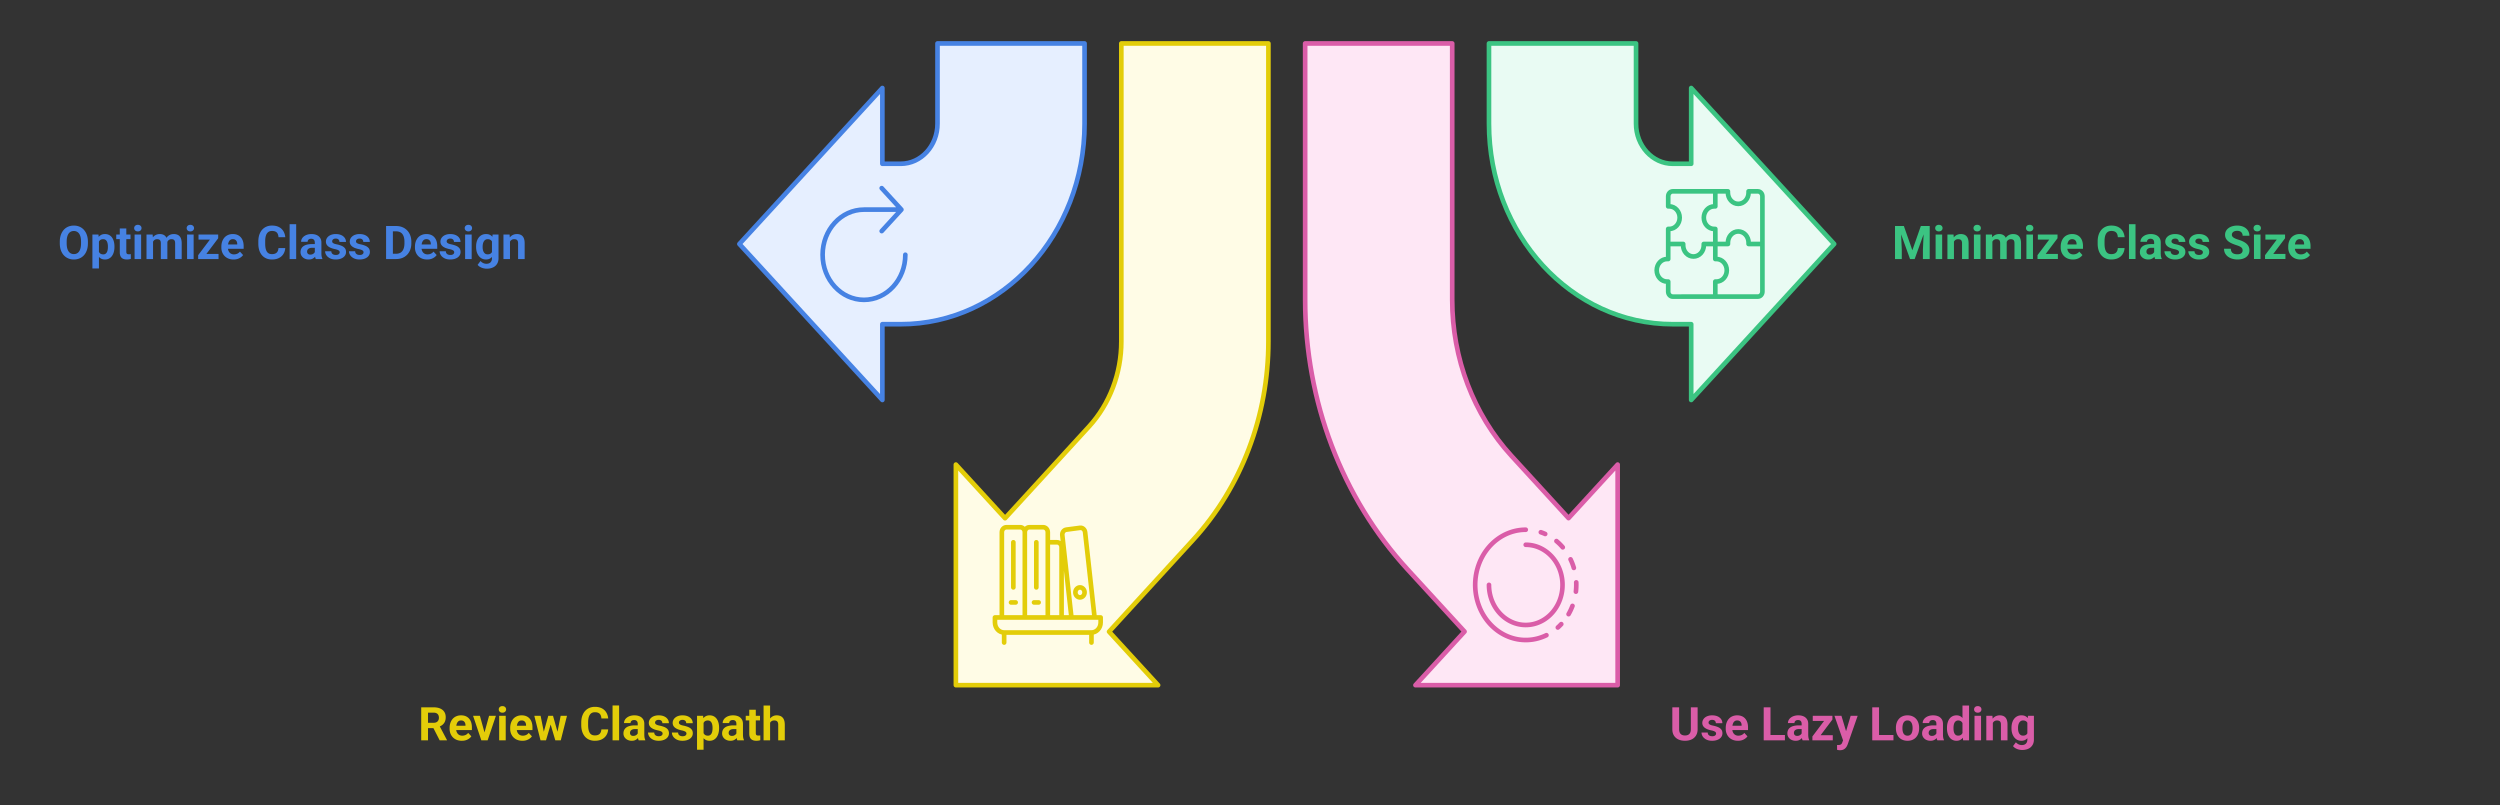 <svg width="1077" height="347" fill="none" xmlns="http://www.w3.org/2000/svg"><rect width="100%" height="100%" fill="#333333" stroke="none"/><path fill-rule="evenodd" clip-rule="evenodd" d="M562.258 18.719v110.465c0 43.532 15.852 85.283 44.069 116.065l24.602 26.839-21.156 23.079h87.11v-95.029l-21.157 23.079-24.601-26.837c-16.337-17.822-25.514-41.993-25.514-67.196V18.719h-63.353z" fill="#FEE7F5"/><path fill-rule="evenodd" clip-rule="evenodd" d="M546.422 18.719v128.384c0 32.055-11.664 62.798-32.43 85.476l-36.21 39.542 21.125 23.046h-87.11v-95.029l21.187 23.113 36.186-39.516c8.9-9.719 13.899-22.894 13.899-36.632V18.719h63.353z" fill="#FFFCE6"/><path fill-rule="evenodd" clip-rule="evenodd" d="M641.453 18.719v34.556c0 47.712 35.455 86.39 79.191 86.39h7.919v32.639l61.597-67.195-61.597-67.196v32.64h-7.919c-8.747 0-15.838-7.736-15.838-17.278V18.719h-63.353z" fill="#E9FBF3"/><path fill-rule="evenodd" clip-rule="evenodd" d="M403.876 18.719v34.556c0 9.542-7.091 17.278-15.839 17.278h-7.917v-32.64l-61.597 67.196 61.597 67.195v-32.639h7.917c43.736 0 79.192-38.678 79.192-86.39V18.719h-63.353z" fill="#E6EFFF"/><path d="M37.871 104.152v.674c0 1.081-.146 2.051-.44 2.91-.292.86-.706 1.592-1.24 2.198a5.376 5.376 0 01-1.914 1.377c-.735.319-1.552.478-2.45.478-.893 0-1.71-.159-2.452-.478a5.493 5.493 0 01-1.914-1.377c-.54-.606-.96-1.338-1.26-2.198-.293-.859-.44-1.829-.44-2.91v-.674c0-1.087.147-2.057.44-2.91.293-.859.707-1.592 1.24-2.197a5.44 5.44 0 011.915-1.387c.742-.319 1.559-.478 2.45-.478.9 0 1.716.16 2.452.478.742.32 1.38.781 1.914 1.387.54.605.957 1.338 1.25 2.197.3.853.45 1.823.45 2.91zm-2.959.674v-.693c0-.755-.068-1.419-.205-1.992-.137-.573-.339-1.055-.605-1.446a2.622 2.622 0 00-.977-.879 2.793 2.793 0 00-1.318-.302c-.495 0-.935.1-1.319.302-.377.196-.7.489-.966.879-.26.391-.46.873-.596 1.446-.137.573-.205 1.237-.205 1.992v.693c0 .749.068 1.413.205 1.992.137.573.338 1.058.605 1.455a2.7 2.7 0 00.977.889 2.79 2.79 0 001.318.303 2.79 2.79 0 001.319-.303 2.62 2.62 0 00.966-.889c.26-.397.46-.882.596-1.455.137-.579.205-1.243.205-1.992zm7.705-1.767v12.597h-2.812v-14.629h2.607l.205 2.032zm6.69 3.134v.205c0 .769-.092 1.482-.274 2.139a5.333 5.333 0 01-.781 1.719 3.715 3.715 0 01-1.29 1.133c-.507.267-1.093.4-1.757.4-.645 0-1.204-.13-1.68-.391a3.5 3.5 0 01-1.2-1.093 6.346 6.346 0 01-.772-1.651 13.027 13.027 0 01-.45-2.011v-.538c.105-.768.254-1.471.45-2.109a6.098 6.098 0 01.771-1.67 3.492 3.492 0 011.192-1.103c.475-.261 1.032-.391 1.67-.391.67 0 1.26.127 1.767.381a3.47 3.47 0 011.29 1.094c.35.475.614 1.041.79 1.699.182.657.274 1.387.274 2.187zm-2.823.205v-.205a6.14 6.14 0 00-.117-1.24 3.222 3.222 0 00-.351-1.006 1.71 1.71 0 00-.625-.664c-.254-.163-.563-.244-.928-.244-.384 0-.713.062-.986.186a1.635 1.635 0 00-.655.537 2.48 2.48 0 00-.38.84 5.417 5.417 0 00-.157 1.103v1.357c.033.482.124.915.274 1.299.15.378.38.677.693.899.313.221.723.332 1.23.332.371 0 .684-.082.938-.244.254-.17.459-.401.615-.694.163-.293.277-.631.342-1.015.072-.384.107-.798.107-1.241zm9.746-5.371v1.993h-6.152v-1.993h6.152zm-4.628-2.607h2.812v9.99c0 .306.04.541.117.703a.703.703 0 00.371.342c.163.059.368.088.616.088.175 0 .332-.007.468-.02a6.13 6.13 0 00.362-.058l.01 2.07a5.355 5.355 0 01-1.71.254c-.618 0-1.158-.101-1.62-.303a2.23 2.23 0 01-1.055-.996c-.248-.455-.371-1.054-.371-1.797V98.42zm9.199 2.607v10.567h-2.823v-10.567h2.823zm-2.998-2.754c0-.41.143-.748.43-1.015.286-.267.67-.4 1.152-.4.475 0 .856.133 1.142.4.293.267.44.605.44 1.015 0 .41-.147.75-.44 1.016-.286.267-.667.4-1.142.4-.482 0-.866-.133-1.153-.4a1.328 1.328 0 01-.43-1.016zm8.135 4.942v8.379h-2.823v-10.567h2.647l.175 2.188zm-.391 2.724h-.781c0-.735.087-1.412.263-2.031a4.958 4.958 0 01.791-1.621c.352-.462.785-.82 1.3-1.074.513-.254 1.11-.381 1.786-.381.469 0 .899.072 1.29.215.39.137.725.355 1.005.654.287.293.508.677.664 1.153.157.468.235 1.031.235 1.689v7.051h-2.813v-6.739c0-.481-.065-.852-.195-1.113a1.11 1.11 0 00-.557-.547 2.088 2.088 0 00-.85-.156c-.364 0-.683.075-.957.225a1.895 1.895 0 00-.663.625 2.79 2.79 0 00-.391.918 4.826 4.826 0 00-.127 1.132zm6.289-.322l-1.006.127c0-.69.085-1.331.254-1.924a4.87 4.87 0 01.772-1.562 3.555 3.555 0 011.279-1.045c.508-.254 1.093-.381 1.758-.381.507 0 .97.075 1.386.225.417.143.772.374 1.065.693.3.312.527.723.683 1.23.163.508.245 1.13.245 1.866v6.748h-2.823v-6.748c0-.489-.065-.86-.195-1.114a1.027 1.027 0 00-.547-.537 2.06 2.06 0 00-.84-.156c-.338 0-.635.068-.889.205a1.77 1.77 0 00-.634.547c-.17.234-.296.508-.381.82a3.77 3.77 0 00-.127 1.006zm11.582-4.59v10.567h-2.822v-10.567h2.822zm-2.998-2.754c0-.41.143-.748.43-1.015.286-.267.67-.4 1.152-.4.475 0 .856.133 1.142.4.293.267.44.605.44 1.015 0 .41-.147.75-.44 1.016-.286.267-.667.4-1.142.4-.482 0-.866-.133-1.152-.4a1.328 1.328 0 01-.43-1.016zm13.73 11.123v2.198h-8.027v-2.198h8.027zm-.156-6.748l-6.738 8.946H85.37v-1.67l6.71-8.897h1.913v1.621zm-.996-1.621v2.207h-7.47v-2.207h7.47zm7.627 10.762c-.82 0-1.556-.13-2.207-.391a4.827 4.827 0 01-1.66-1.103 4.9 4.9 0 01-1.035-1.631 5.49 5.49 0 01-.362-1.992v-.391c0-.801.114-1.533.342-2.197.228-.664.553-1.24.977-1.729a4.3 4.3 0 011.562-1.123c.612-.267 1.302-.4 2.07-.4.749 0 1.413.124 1.993.371a3.914 3.914 0 011.455 1.055c.397.456.696 1.002.898 1.64.202.632.303 1.335.303 2.11v1.172h-8.398v-1.875h5.634v-.215c0-.391-.071-.739-.215-1.045a1.65 1.65 0 00-.625-.742c-.28-.183-.638-.274-1.074-.274-.37 0-.69.082-.957.244a1.89 1.89 0 00-.654.684 3.719 3.719 0 00-.371 1.035c-.078.391-.117.82-.117 1.289v.391c0 .423.058.814.175 1.172.124.358.297.667.518.927.228.261.501.463.82.606a2.72 2.72 0 001.104.215c.508 0 .98-.098 1.416-.293a3.07 3.07 0 001.142-.908l1.368 1.484a4.183 4.183 0 01-.909.918 4.843 4.843 0 01-1.367.723c-.534.182-1.142.273-1.826.273zm19.336-4.912h2.92c-.059.957-.322 1.807-.791 2.549-.462.742-1.11 1.321-1.944 1.738-.826.417-1.822.625-2.988.625-.911 0-1.728-.156-2.451-.469a5.201 5.201 0 01-1.855-1.367c-.508-.592-.896-1.308-1.163-2.148-.266-.84-.4-1.781-.4-2.823v-.986c0-1.042.137-1.982.41-2.822.28-.847.677-1.566 1.192-2.158a5.298 5.298 0 011.865-1.368c.723-.319 1.53-.478 2.422-.478 1.185 0 2.184.215 2.998.644.82.43 1.455 1.023 1.904 1.778.456.755.729 1.614.82 2.578h-2.929c-.033-.573-.147-1.058-.342-1.455a1.936 1.936 0 00-.889-.908c-.39-.209-.911-.313-1.562-.313-.489 0-.915.091-1.28.274-.364.182-.67.459-.918.83-.247.371-.432.84-.556 1.406-.117.56-.176 1.217-.176 1.973v1.005c0 .736.055 1.384.166 1.944.111.553.28 1.022.508 1.406.234.378.534.664.898.859.371.189.817.284 1.338.284.612 0 1.117-.098 1.514-.293.397-.196.7-.485.908-.87.215-.384.342-.862.381-1.435zm7.637-10.283v15h-2.823v-15h2.823zm8.027 12.617v-4.707c0-.339-.055-.628-.166-.869a1.228 1.228 0 00-.518-.576c-.227-.137-.524-.205-.888-.205-.313 0-.583.055-.811.166a1.171 1.171 0 00-.527.459 1.264 1.264 0 00-.186.693h-2.812c0-.449.104-.876.312-1.279.209-.404.511-.759.909-1.065a4.475 4.475 0 011.416-.732 6.098 6.098 0 011.855-.264c.82 0 1.549.137 2.187.41.639.274 1.14.684 1.504 1.231.371.547.557 1.23.557 2.05v4.522c0 .579.036 1.055.107 1.426.072.364.176.683.313.957v.166h-2.842a4.042 4.042 0 01-.312-1.074 8.883 8.883 0 01-.098-1.309zm.371-4.053l.02 1.592h-1.573c-.371 0-.693.042-.966.127a1.806 1.806 0 00-.674.361c-.176.15-.306.326-.391.528a1.823 1.823 0 00-.117.664c0 .241.055.459.166.654.111.189.27.339.478.449.209.104.453.156.733.156.423 0 .791-.084 1.103-.253.313-.17.554-.378.723-.625.176-.248.267-.482.273-.704l.743 1.192a4.852 4.852 0 01-.43.83c-.176.286-.4.557-.674.81a3.463 3.463 0 01-.986.616c-.384.156-.84.234-1.367.234a4.11 4.11 0 01-1.827-.4 3.338 3.338 0 01-1.289-1.123 2.954 2.954 0 01-.468-1.641c0-.553.104-1.045.312-1.475.208-.429.514-.791.918-1.084.41-.299.921-.524 1.533-.673.612-.157 1.322-.235 2.129-.235h1.631zm10.342 3.516a.916.916 0 00-.176-.547c-.117-.163-.335-.313-.654-.449-.313-.143-.765-.274-1.358-.391a10.69 10.69 0 01-1.494-.439 5.208 5.208 0 01-1.191-.655 2.835 2.835 0 01-.781-.898 2.498 2.498 0 01-.284-1.201c0-.443.095-.86.284-1.25a3.21 3.21 0 01.83-1.035 3.916 3.916 0 011.328-.713 5.595 5.595 0 011.777-.264c.918 0 1.706.147 2.363.439.664.293 1.172.697 1.524 1.211.358.508.537 1.088.537 1.739h-2.813c0-.274-.058-.518-.175-.733a1.16 1.16 0 00-.528-.517c-.234-.131-.54-.196-.918-.196-.312 0-.582.056-.81.166a1.255 1.255 0 00-.528.43 1.034 1.034 0 00-.175.586c0 .163.032.309.097.439.072.124.186.238.342.342.156.104.358.202.606.293.254.085.566.163.937.235.762.156 1.442.361 2.041.615.599.247 1.074.586 1.426 1.015.351.424.527.98.527 1.67 0 .469-.104.899-.312 1.289a3.115 3.115 0 01-.899 1.026c-.39.286-.859.511-1.406.674a6.58 6.58 0 01-1.826.234c-.983 0-1.817-.176-2.5-.527-.677-.352-1.191-.798-1.543-1.338-.345-.547-.518-1.107-.518-1.68h2.666c.013.384.111.694.293.928.189.234.427.404.713.508.293.104.609.156.948.156.364 0 .667-.049.908-.147.241-.104.423-.24.547-.41a.988.988 0 00.195-.605zm10.273 0a.915.915 0 00-.175-.547c-.118-.163-.336-.313-.655-.449-.312-.143-.765-.274-1.357-.391a10.65 10.65 0 01-1.494-.439 5.215 5.215 0 01-1.192-.655 2.847 2.847 0 01-.781-.898 2.497 2.497 0 01-.283-1.201c0-.443.094-.86.283-1.25a3.21 3.21 0 01.83-1.035 3.925 3.925 0 011.328-.713 5.601 5.601 0 011.778-.264c.918 0 1.705.147 2.363.439.664.293 1.172.697 1.523 1.211.358.508.537 1.088.537 1.739h-2.812c0-.274-.059-.518-.176-.733a1.158 1.158 0 00-.527-.517c-.235-.131-.541-.196-.918-.196-.313 0-.583.056-.811.166a1.252 1.252 0 00-.527.43 1.035 1.035 0 00-.176.586c0 .163.033.309.098.439.071.124.185.238.342.342.156.104.358.202.605.293.254.085.566.163.938.235a10.78 10.78 0 012.041.615c.599.247 1.074.586 1.425 1.015.352.424.528.98.528 1.67 0 .469-.104.899-.313 1.289a3.111 3.111 0 01-.898 1.026 4.58 4.58 0 01-1.406.674 6.592 6.592 0 01-1.827.234c-.983 0-1.816-.176-2.5-.527-.677-.352-1.191-.798-1.543-1.338-.345-.547-.517-1.107-.517-1.68h2.666c.013.384.11.694.293.928a1.6 1.6 0 00.713.508c.293.104.608.156.947.156.365 0 .667-.049.908-.147.241-.104.423-.24.547-.41a.988.988 0 00.195-.605zm14.082 2.92h-3.095l.019-2.285h3.076c.769 0 1.416-.173 1.944-.518.527-.352.924-.863 1.191-1.533.274-.671.41-1.481.41-2.432v-.693c0-.729-.078-1.371-.234-1.924-.15-.553-.374-1.019-.674-1.397a2.822 2.822 0 00-1.103-.85c-.437-.194-.938-.292-1.504-.292h-3.184v-2.295h3.184c.95 0 1.819.163 2.607.488a5.89 5.89 0 012.061 1.377 6.166 6.166 0 011.338 2.149c.319.826.478 1.748.478 2.763v.674c0 1.009-.159 1.931-.478 2.764a6.172 6.172 0 01-1.338 2.148 5.924 5.924 0 01-2.061 1.377c-.794.319-1.673.479-2.637.479zm-1.435-14.219v14.219h-2.93V97.375h2.93zm14.765 14.414c-.82 0-1.556-.13-2.207-.391a4.83 4.83 0 01-1.66-1.103 4.907 4.907 0 01-1.035-1.631 5.488 5.488 0 01-.361-1.992v-.391c0-.801.114-1.533.342-2.197.227-.664.553-1.24.976-1.729.43-.488.951-.862 1.563-1.123.612-.267 1.302-.4 2.07-.4.749 0 1.413.124 1.992.371.58.248 1.065.599 1.455 1.055.397.456.697 1.002.899 1.64.201.632.302 1.335.302 2.11v1.172h-8.398v-1.875h5.635v-.215a2.44 2.44 0 00-.215-1.045 1.655 1.655 0 00-.625-.742c-.28-.183-.638-.274-1.074-.274-.371 0-.69.082-.957.244a1.898 1.898 0 00-.655.684 3.757 3.757 0 00-.371 1.035c-.078.391-.117.82-.117 1.289v.391c0 .423.059.814.176 1.172.124.358.296.667.517.927.228.261.502.463.821.606.325.143.693.215 1.103.215.508 0 .98-.098 1.416-.293a3.072 3.072 0 001.143-.908l1.367 1.484a4.154 4.154 0 01-.908.918 4.87 4.87 0 01-1.367.723c-.534.182-1.143.273-1.827.273zm11.651-3.115a.916.916 0 00-.176-.547c-.117-.163-.335-.313-.654-.449-.313-.143-.765-.274-1.358-.391a10.65 10.65 0 01-1.494-.439 5.187 5.187 0 01-1.191-.655 2.835 2.835 0 01-.781-.898 2.498 2.498 0 01-.284-1.201c0-.443.095-.86.284-1.25a3.21 3.21 0 01.83-1.035 3.916 3.916 0 011.328-.713 5.595 5.595 0 011.777-.264c.918 0 1.706.147 2.363.439.664.293 1.172.697 1.524 1.211.358.508.537 1.088.537 1.739h-2.813c0-.274-.058-.518-.175-.733a1.16 1.16 0 00-.528-.517c-.234-.131-.54-.196-.918-.196-.312 0-.582.056-.81.166a1.255 1.255 0 00-.528.43 1.034 1.034 0 00-.175.586c0 .163.032.309.097.439.072.124.186.238.342.342.156.104.358.202.606.293.253.085.566.163.937.235.762.156 1.442.361 2.041.615.599.247 1.074.586 1.426 1.015.351.424.527.98.527 1.67 0 .469-.104.899-.312 1.289a3.115 3.115 0 01-.899 1.026c-.39.286-.859.511-1.406.674a6.58 6.58 0 01-1.826.234c-.983 0-1.817-.176-2.5-.527-.677-.352-1.192-.798-1.543-1.338-.345-.547-.518-1.107-.518-1.68h2.666c.013.384.111.694.293.928.189.234.427.404.713.508.293.104.609.156.947.156.365 0 .668-.049.909-.147.241-.104.423-.24.547-.41a.988.988 0 00.195-.605zm7.529-7.647v10.567h-2.822v-10.567h2.822zm-2.998-2.754c0-.41.143-.748.43-1.015.286-.267.67-.4 1.152-.4.475 0 .856.133 1.143.4.293.267.439.605.439 1.015 0 .41-.146.75-.439 1.016-.287.267-.668.4-1.143.4-.482 0-.866-.133-1.152-.4a1.327 1.327 0 01-.43-1.016zm12.012 2.754h2.549v10.215c0 .964-.215 1.781-.645 2.451a3.978 3.978 0 01-1.777 1.534c-.762.351-1.647.527-2.656.527-.443 0-.912-.059-1.407-.176a5.595 5.595 0 01-1.406-.547 3.707 3.707 0 01-1.113-.937l1.24-1.66c.325.377.703.67 1.133.878a3.14 3.14 0 001.426.323c.507 0 .937-.095 1.289-.283.351-.183.621-.453.81-.811.189-.352.283-.778.283-1.279v-7.793l.274-2.442zm-7.11 5.411v-.206c0-.807.098-1.539.293-2.197.202-.664.485-1.234.85-1.709.371-.475.82-.843 1.348-1.103.527-.261 1.123-.391 1.787-.391.703 0 1.292.13 1.767.391.476.26.866.631 1.172 1.113a5.78 5.78 0 01.713 1.689c.176.645.313 1.351.41 2.12v.449a12.504 12.504 0 01-.439 2.051 6.34 6.34 0 01-.772 1.66 3.415 3.415 0 01-1.191 1.093c-.469.261-1.029.391-1.68.391s-1.24-.133-1.767-.4a3.955 3.955 0 01-1.338-1.123 5.366 5.366 0 01-.86-1.7 7.387 7.387 0 01-.293-2.128zm2.813-.206v.206c0 .436.042.843.127 1.22.085.378.215.713.391 1.006.182.287.406.511.673.674.274.156.596.234.967.234.514 0 .934-.107 1.26-.322a2.02 2.02 0 00.732-.908c.163-.384.257-.827.284-1.328v-1.28a4.386 4.386 0 00-.166-1.103 2.659 2.659 0 00-.411-.85 1.775 1.775 0 00-.683-.547c-.28-.13-.612-.195-.996-.195-.371 0-.694.085-.967.254a2.076 2.076 0 00-.674.674 3.4 3.4 0 00-.4 1.015 5.368 5.368 0 00-.137 1.25zm11.787-2.949v8.311h-2.812v-10.567h2.636l.176 2.256zm-.41 2.656h-.762c0-.781.101-1.484.303-2.109.202-.631.485-1.169.85-1.611a3.656 3.656 0 011.298-1.026 3.917 3.917 0 011.7-.361 4.1 4.1 0 011.357.215c.41.143.762.371 1.055.683.299.313.527.726.683 1.241.163.514.244 1.142.244 1.884v6.739h-2.832v-6.748c0-.469-.065-.834-.195-1.094a1.096 1.096 0 00-.576-.547c-.248-.111-.554-.166-.918-.166-.378 0-.706.075-.986.225a1.946 1.946 0 00-.684.625c-.176.26-.309.566-.4.918a4.457 4.457 0 00-.137 1.132z" fill="#4682E3"/><path d="M817.709 97.375h2.48l3.653 10.439 3.652-10.439h2.481l-5.137 14.219h-1.992l-5.137-14.219zm-1.338 0h2.471l.449 10.176v4.043h-2.92V97.375zm12.471 0h2.48v14.219h-2.929v-4.043l.449-10.176zm7.842 3.652v10.567h-2.823v-10.567h2.823zm-2.998-2.754c0-.41.143-.748.429-1.015.287-.267.671-.4 1.153-.4.475 0 .856.133 1.142.4.293.267.44.605.44 1.015 0 .41-.147.75-.44 1.016-.286.267-.667.4-1.142.4-.482 0-.866-.133-1.153-.4a1.33 1.33 0 01-.429-1.016zm8.076 5.01v8.311h-2.813v-10.567h2.637l.176 2.256zm-.41 2.656h-.762c0-.781.101-1.484.303-2.109.201-.631.485-1.169.849-1.611a3.668 3.668 0 011.299-1.026 3.913 3.913 0 011.699-.361c.495 0 .948.072 1.358.215.41.143.761.371 1.054.683.3.313.528.726.684 1.241.163.514.244 1.142.244 1.884v6.739h-2.832v-6.748c0-.469-.065-.834-.195-1.094a1.1 1.1 0 00-.576-.547c-.248-.111-.554-.166-.918-.166a2.06 2.06 0 00-.987.225 1.952 1.952 0 00-.683.625c-.176.26-.31.566-.401.918a4.503 4.503 0 00-.136 1.132zm11.836-4.912v10.567h-2.823v-10.567h2.823zm-2.999-2.754c0-.41.144-.748.43-1.015.287-.267.671-.4 1.152-.4.476 0 .857.133 1.143.4.293.267.44.605.44 1.015 0 .41-.147.75-.44 1.016-.286.267-.667.4-1.143.4-.481 0-.865-.133-1.152-.4a1.33 1.33 0 01-.43-1.016zm8.135 4.942v8.379h-2.822v-10.567h2.646l.176 2.188zm-.39 2.724h-.782c0-.735.088-1.412.264-2.031a4.952 4.952 0 01.791-1.621c.352-.462.785-.82 1.299-1.074.514-.254 1.11-.381 1.787-.381.469 0 .898.072 1.289.215.391.137.726.355 1.006.654.286.293.508.677.664 1.153.156.468.234 1.031.234 1.689v7.051h-2.812v-6.739c0-.481-.065-.852-.195-1.113a1.113 1.113 0 00-.557-.547 2.088 2.088 0 00-.85-.156c-.364 0-.683.075-.957.225a1.897 1.897 0 00-.664.625c-.176.26-.306.566-.39.918a4.805 4.805 0 00-.127 1.132zm6.289-.322l-1.006.127c0-.69.084-1.331.254-1.924a4.865 4.865 0 01.771-1.562 3.56 3.56 0 011.279-1.045c.508-.254 1.094-.381 1.758-.381.508 0 .97.075 1.387.225.417.143.772.374 1.064.693.3.312.528.723.684 1.23.163.508.244 1.13.244 1.866v6.748h-2.822v-6.748c0-.489-.065-.86-.195-1.114a1.028 1.028 0 00-.547-.537 2.065 2.065 0 00-.84-.156c-.339 0-.635.068-.889.205-.254.13-.465.313-.635.547a2.496 2.496 0 00-.38.82 3.754 3.754 0 00-.127 1.006zm11.582-4.59v10.567h-2.823v-10.567h2.823zm-2.998-2.754c0-.41.143-.748.429-1.015.287-.267.671-.4 1.153-.4.475 0 .856.133 1.142.4.293.267.44.605.44 1.015 0 .41-.147.75-.44 1.016-.286.267-.667.4-1.142.4-.482 0-.866-.133-1.153-.4a1.33 1.33 0 01-.429-1.016zm13.73 11.123v2.198h-8.027v-2.198h8.027zm-.156-6.748l-6.738 8.946h-1.885v-1.67l6.709-8.897h1.914v1.621zm-.996-1.621v2.207h-7.471v-2.207h7.471zm7.627 10.762c-.821 0-1.556-.13-2.207-.391a4.82 4.82 0 01-1.66-1.103 4.893 4.893 0 01-1.036-1.631 5.488 5.488 0 01-.361-1.992v-.391c0-.801.114-1.533.342-2.197.228-.664.553-1.24.976-1.729.43-.488.951-.862 1.563-1.123.612-.267 1.302-.4 2.07-.4.749 0 1.413.124 1.992.371.58.248 1.065.599 1.455 1.055.398.456.697 1.002.899 1.64.202.632.303 1.335.303 2.11v1.172h-8.399v-1.875h5.635v-.215a2.44 2.44 0 00-.215-1.045 1.655 1.655 0 00-.625-.742c-.28-.183-.638-.274-1.074-.274-.371 0-.69.082-.957.244a1.887 1.887 0 00-.654.684 3.693 3.693 0 00-.371 1.035c-.079.391-.118.82-.118 1.289v.391c0 .423.059.814.176 1.172.124.358.296.667.518.927.228.261.501.463.82.606.326.143.693.215 1.104.215.507 0 .979-.098 1.416-.293a3.077 3.077 0 001.142-.908l1.367 1.484a4.154 4.154 0 01-.908.918 4.857 4.857 0 01-1.367.723c-.534.182-1.143.273-1.826.273zm19.336-4.912h2.92c-.059.957-.323 1.807-.791 2.549-.463.742-1.11 1.321-1.944 1.738-.827.417-1.823.625-2.988.625-.912 0-1.729-.156-2.451-.469a5.214 5.214 0 01-1.856-1.367c-.508-.592-.895-1.308-1.162-2.148-.267-.84-.4-1.781-.4-2.823v-.986c0-1.042.136-1.982.41-2.822.28-.847.677-1.566 1.191-2.158a5.311 5.311 0 011.866-1.368c.722-.319 1.53-.478 2.421-.478 1.185 0 2.185.215 2.998.644.821.43 1.456 1.023 1.905 1.778.456.755.729 1.614.82 2.578h-2.93c-.032-.573-.146-1.058-.341-1.455a1.94 1.94 0 00-.889-.908c-.391-.209-.912-.313-1.563-.313-.488 0-.914.091-1.279.274-.364.182-.67.459-.918.83-.247.371-.433.84-.556 1.406-.118.56-.176 1.217-.176 1.973v1.005c0 .736.055 1.384.166 1.944.11.553.28 1.022.508 1.406.234.378.533.664.898.859.371.189.817.284 1.338.284.612 0 1.116-.098 1.514-.293.397-.196.699-.485.908-.87.215-.384.342-.862.381-1.435zm7.636-10.283v15h-2.822v-15h2.822zm8.028 12.617v-4.707c0-.339-.056-.628-.166-.869a1.234 1.234 0 00-.518-.576c-.228-.137-.524-.205-.889-.205-.312 0-.582.055-.81.166a1.166 1.166 0 00-.527.459 1.264 1.264 0 00-.186.693h-2.812c0-.449.104-.876.312-1.279.208-.404.511-.759.908-1.065a4.475 4.475 0 011.416-.732 6.11 6.11 0 011.856-.264c.82 0 1.549.137 2.187.41.638.274 1.14.684 1.504 1.231.371.547.557 1.23.557 2.05v4.522c0 .579.036 1.055.107 1.426.072.364.176.683.313.957v.166h-2.842a4.078 4.078 0 01-.313-1.074 8.882 8.882 0 01-.097-1.309zm.371-4.053l.019 1.592h-1.572c-.371 0-.693.042-.967.127a1.814 1.814 0 00-.674.361 1.4 1.4 0 00-.39.528 1.823 1.823 0 00-.117.664c0 .241.055.459.166.654.11.189.27.339.478.449.209.104.453.156.733.156.423 0 .791-.084 1.103-.253a2.03 2.03 0 00.723-.625c.176-.248.267-.482.273-.704l.742 1.192a4.843 4.843 0 01-.429.83 3.884 3.884 0 01-.674.81 3.477 3.477 0 01-.986.616c-.385.156-.84.234-1.368.234-.67 0-1.279-.133-1.826-.4a3.338 3.338 0 01-1.289-1.123 2.954 2.954 0 01-.469-1.641c0-.553.105-1.045.313-1.475.208-.429.514-.791.918-1.084.41-.299.921-.524 1.533-.673.612-.157 1.322-.235 2.129-.235h1.631zm10.342 3.516a.916.916 0 00-.176-.547c-.117-.163-.335-.313-.654-.449-.313-.143-.765-.274-1.358-.391a10.65 10.65 0 01-1.494-.439 5.187 5.187 0 01-1.191-.655 2.85 2.85 0 01-.782-.898 2.509 2.509 0 01-.283-1.201c0-.443.095-.86.283-1.25.196-.391.472-.736.83-1.035a3.93 3.93 0 011.329-.713 5.59 5.59 0 011.777-.264c.918 0 1.706.147 2.363.439.664.293 1.172.697 1.524 1.211.358.508.537 1.088.537 1.739h-2.813c0-.274-.058-.518-.176-.733a1.153 1.153 0 00-.527-.517c-.234-.131-.54-.196-.918-.196-.312 0-.583.056-.81.166a1.255 1.255 0 00-.528.43 1.035 1.035 0 00-.176.586c0 .163.033.309.098.439.072.124.186.238.342.342.156.104.358.202.605.293.254.085.567.163.938.235.762.156 1.442.361 2.041.615.599.247 1.074.586 1.426 1.015.351.424.527.98.527 1.67 0 .469-.104.899-.313 1.289a3.1 3.1 0 01-.898 1.026 4.57 4.57 0 01-1.406.674 6.585 6.585 0 01-1.826.234c-.983 0-1.817-.176-2.5-.527-.677-.352-1.192-.798-1.543-1.338-.345-.547-.518-1.107-.518-1.68h2.666c.013.384.111.694.293.928a1.6 1.6 0 00.713.508c.293.104.609.156.947.156.365 0 .668-.049.908-.147a1.28 1.28 0 00.547-.41.983.983 0 00.196-.605zm10.273 0a.916.916 0 00-.176-.547c-.117-.163-.335-.313-.654-.449-.313-.143-.765-.274-1.357-.391a10.704 10.704 0 01-1.495-.439 5.229 5.229 0 01-1.191-.655 2.847 2.847 0 01-.781-.898 2.497 2.497 0 01-.283-1.201c0-.443.094-.86.283-1.25a3.21 3.21 0 01.83-1.035 3.916 3.916 0 011.328-.713 5.595 5.595 0 011.777-.264c.918 0 1.706.147 2.364.439.664.293 1.171.697 1.523 1.211.358.508.537 1.088.537 1.739h-2.812c0-.274-.059-.518-.176-.733a1.163 1.163 0 00-.527-.517c-.235-.131-.541-.196-.918-.196-.313 0-.583.056-.811.166a1.246 1.246 0 00-.527.43 1.028 1.028 0 00-.176.586c0 .163.032.309.098.439.071.124.185.238.341.342.157.104.358.202.606.293.254.085.566.163.937.235.762.156 1.442.361 2.041.615.599.247 1.075.586 1.426 1.015.352.424.527.98.527 1.67 0 .469-.104.899-.312 1.289a3.103 3.103 0 01-.899 1.026c-.39.286-.859.511-1.406.674a6.58 6.58 0 01-1.826.234c-.983 0-1.816-.176-2.5-.527-.677-.352-1.191-.798-1.543-1.338-.345-.547-.517-1.107-.517-1.68h2.666c.013.384.11.694.293.928.188.234.426.404.712.508.293.104.609.156.948.156.364 0 .667-.049.908-.147.241-.104.423-.24.547-.41a.988.988 0 00.195-.605zm17.119-.801c0-.254-.039-.482-.117-.684a1.292 1.292 0 00-.41-.566c-.202-.176-.485-.348-.85-.518a11.933 11.933 0 00-1.416-.527 18.041 18.041 0 01-1.836-.703 7.528 7.528 0 01-1.523-.908 4.106 4.106 0 01-1.035-1.221c-.248-.462-.371-.999-.371-1.611 0-.593.13-1.13.39-1.612a3.714 3.714 0 011.094-1.25 5.198 5.198 0 011.66-.81 7.518 7.518 0 012.119-.283c1.048 0 1.963.188 2.744.566.782.378 1.387.895 1.817 1.553.436.657.654 1.409.654 2.256h-2.91a2.19 2.19 0 00-.264-1.094 1.78 1.78 0 00-.781-.752c-.345-.182-.781-.273-1.309-.273-.507 0-.931.078-1.269.234-.339.15-.593.355-.762.615a1.519 1.519 0 00-.254.86c0 .24.059.459.176.654.124.195.306.377.547.547.241.169.537.328.889.478.351.15.758.296 1.22.44.775.234 1.455.498 2.041.791.593.293 1.088.621 1.485.986s.696.778.898 1.24c.202.462.303.987.303 1.573 0 .618-.121 1.171-.361 1.66-.241.488-.59.901-1.045 1.24-.456.338-1 .596-1.631.771a7.893 7.893 0 01-2.119.264 8.048 8.048 0 01-2.08-.273 6.314 6.314 0 01-1.866-.85 4.288 4.288 0 01-1.328-1.445c-.332-.586-.498-1.28-.498-2.08h2.94c0 .442.068.817.205 1.123.136.306.328.553.576.742.254.189.553.325.898.41.352.085.736.127 1.153.127.507 0 .924-.072 1.25-.215.332-.143.576-.342.732-.596.163-.253.244-.54.244-.859zm7.715-6.846v10.567h-2.822v-10.567h2.822zm-2.998-2.754c0-.41.143-.748.43-1.015.286-.267.67-.4 1.152-.4.475 0 .856.133 1.143.4.293.267.439.605.439 1.015 0 .41-.146.75-.439 1.016-.287.267-.668.4-1.143.4-.482 0-.866-.133-1.152-.4a1.327 1.327 0 01-.43-1.016zm13.73 11.123v2.198h-8.027v-2.198h8.027zm-.156-6.748l-6.738 8.946h-1.885v-1.67l6.709-8.897h1.914v1.621zm-.996-1.621v2.207h-7.471v-2.207h7.471zm7.627 10.762c-.82 0-1.556-.13-2.207-.391a4.83 4.83 0 01-1.66-1.103 4.907 4.907 0 01-1.035-1.631 5.489 5.489 0 01-.362-1.992v-.391c0-.801.114-1.533.342-2.197.228-.664.554-1.24.977-1.729.429-.488.95-.862 1.562-1.123.612-.267 1.302-.4 2.071-.4.748 0 1.412.124 1.992.371a3.914 3.914 0 011.455 1.055c.397.456.696 1.002.898 1.64.202.632.303 1.335.303 2.11v1.172h-8.398v-1.875h5.634v-.215c0-.391-.071-.739-.215-1.045a1.65 1.65 0 00-.625-.742c-.279-.183-.638-.274-1.074-.274-.371 0-.69.082-.957.244a1.887 1.887 0 00-.654.684 3.693 3.693 0 00-.371 1.035c-.078.391-.117.82-.117 1.289v.391c0 .423.058.814.175 1.172.124.358.297.667.518.927.228.261.501.463.82.606.326.143.694.215 1.104.215.508 0 .98-.098 1.416-.293a3.07 3.07 0 001.142-.908l1.368 1.484a4.16 4.16 0 01-.909.918 4.843 4.843 0 01-1.367.723c-.534.182-1.142.273-1.826.273z" fill="#3BC482"/><path d="M181.457 304.711h5.303c1.087 0 2.021.163 2.802.488.788.326 1.394.808 1.817 1.446.423.638.635 1.422.635 2.353 0 .762-.131 1.416-.391 1.963-.254.54-.615.993-1.084 1.357a5.628 5.628 0 01-1.631.86l-.928.488h-4.609l-.019-2.285h3.427c.515 0 .941-.091 1.28-.274.338-.182.592-.436.761-.761.176-.326.264-.703.264-1.133 0-.456-.085-.85-.254-1.182a1.706 1.706 0 00-.771-.761c-.345-.176-.778-.264-1.299-.264h-2.373v11.924h-2.93v-14.219zm7.949 14.219l-3.242-6.338 3.096-.02 3.281 6.221v.137h-3.135zm9.551.195c-.82 0-1.556-.13-2.207-.391a4.845 4.845 0 01-1.66-1.103 4.917 4.917 0 01-1.035-1.631 5.489 5.489 0 01-.362-1.992v-.391c0-.801.114-1.533.342-2.197.228-.664.554-1.24.977-1.729.429-.488.95-.862 1.562-1.123.612-.267 1.302-.4 2.071-.4.748 0 1.412.124 1.992.371a3.903 3.903 0 011.455 1.055c.397.455.696 1.002.898 1.64.202.632.303 1.335.303 2.11v1.172h-8.398v-1.875h5.634v-.215c0-.391-.071-.739-.215-1.045a1.65 1.65 0 00-.625-.742c-.279-.183-.638-.274-1.074-.274-.371 0-.69.082-.957.244a1.887 1.887 0 00-.654.684 3.693 3.693 0 00-.371 1.035c-.078.391-.117.82-.117 1.289v.391c0 .423.058.814.175 1.172.124.358.297.667.518.927.228.261.501.463.82.606.326.143.694.215 1.104.215.508 0 .98-.098 1.416-.293a3.07 3.07 0 001.142-.908l1.368 1.484a4.16 4.16 0 01-.909.918 4.843 4.843 0 01-1.367.723c-.534.182-1.142.273-1.826.273zm9.395-2.246l2.343-8.516h2.94l-3.565 10.567h-1.777l.059-2.051zm-1.612-8.516l2.354 8.526.049 2.041h-1.788l-3.564-10.567h2.949zm11.123 0v10.567h-2.822v-10.567h2.822zm-2.998-2.754c0-.41.143-.748.43-1.015.286-.267.67-.401 1.152-.401.476 0 .856.134 1.143.401.293.267.439.605.439 1.015 0 .411-.146.749-.439 1.016-.287.267-.667.4-1.143.4-.482 0-.866-.133-1.152-.4a1.326 1.326 0 01-.43-1.016zm10.186 13.516c-.821 0-1.556-.13-2.207-.391a4.835 4.835 0 01-1.66-1.103 4.903 4.903 0 01-1.036-1.631 5.51 5.51 0 01-.361-1.992v-.391c0-.801.114-1.533.342-2.197.228-.664.553-1.24.976-1.729.43-.488.951-.862 1.563-1.123.612-.267 1.302-.4 2.07-.4.749 0 1.413.124 1.992.371.58.247 1.065.599 1.456 1.055.397.455.696 1.002.898 1.64.202.632.303 1.335.303 2.11v1.172h-8.399v-1.875h5.635v-.215a2.44 2.44 0 00-.215-1.045 1.655 1.655 0 00-.625-.742c-.28-.183-.638-.274-1.074-.274-.371 0-.69.082-.957.244a1.887 1.887 0 00-.654.684 3.693 3.693 0 00-.371 1.035c-.079.391-.118.82-.118 1.289v.391c0 .423.059.814.176 1.172.124.358.296.667.518.927.228.261.501.463.82.606.326.143.693.215 1.104.215.507 0 .979-.098 1.416-.293a3.077 3.077 0 001.142-.908l1.367 1.484a4.154 4.154 0 01-.908.918 4.843 4.843 0 01-1.367.723c-.534.182-1.143.273-1.826.273zm8.955-2.93l2.197-7.832h1.787l-.576 3.076-2.197 7.491h-1.494l.283-2.735zm-1.113-7.832l1.572 7.823.146 2.744h-1.757l-2.676-10.567h2.715zm7.109 7.696l1.533-7.696h2.725l-2.676 10.567h-1.748l.166-2.871zm-1.768-7.696l2.188 7.774.303 2.793h-1.504l-2.198-7.481-.556-3.086h1.767zm20.84 5.85h2.92c-.058.957-.322 1.807-.791 2.549-.462.742-1.11 1.321-1.943 1.738-.827.417-1.823.625-2.989.625-.911 0-1.728-.156-2.451-.469a5.21 5.21 0 01-1.855-1.367c-.508-.592-.895-1.309-1.162-2.148-.267-.84-.401-1.781-.401-2.823v-.986c0-1.042.137-1.982.41-2.822.28-.847.678-1.566 1.192-2.158a5.302 5.302 0 011.865-1.368c.723-.319 1.53-.478 2.422-.478 1.185 0 2.184.215 2.998.644.82.43 1.455 1.023 1.904 1.778.456.755.73 1.614.821 2.578h-2.93c-.033-.573-.146-1.058-.342-1.455a1.931 1.931 0 00-.888-.908c-.391-.209-.912-.313-1.563-.313-.488 0-.915.091-1.279.274a2.36 2.36 0 00-.918.83c-.248.371-.433.839-.557 1.406-.117.56-.176 1.217-.176 1.972v1.006c0 .736.056 1.384.166 1.944.111.553.28 1.022.508 1.406.235.378.534.664.899.859.371.189.817.284 1.337.284.612 0 1.117-.098 1.514-.293.397-.196.7-.485.908-.87.215-.384.342-.862.381-1.435zm7.637-10.283v15h-2.822v-15h2.822zm8.027 12.617v-4.707c0-.339-.055-.628-.166-.869a1.226 1.226 0 00-.517-.576c-.228-.137-.524-.206-.889-.206-.312 0-.583.056-.811.166a1.189 1.189 0 00-.527.459 1.27 1.27 0 00-.185.694h-2.813c0-.449.104-.876.313-1.279.208-.404.511-.759.908-1.065a4.475 4.475 0 011.416-.732 6.103 6.103 0 011.855-.264c.821 0 1.55.137 2.188.41a3.349 3.349 0 011.504 1.231c.371.546.556 1.23.556 2.05v4.522c0 .579.036 1.055.108 1.426.071.364.176.683.312.957v.166h-2.842a4.115 4.115 0 01-.312-1.075 8.86 8.86 0 01-.098-1.308zm.371-4.053l.02 1.592h-1.572c-.371 0-.694.042-.967.127a1.806 1.806 0 00-.674.361c-.176.15-.306.326-.391.528a1.823 1.823 0 00-.117.664c0 .241.056.459.166.654.111.189.27.338.479.449.208.104.452.156.732.156.423 0 .791-.084 1.104-.254.312-.169.553-.377.722-.625.176-.247.267-.481.274-.703l.742 1.192a4.782 4.782 0 01-.43.83c-.176.286-.4.556-.674.81a3.463 3.463 0 01-.986.616c-.384.156-.84.234-1.367.234a4.105 4.105 0 01-1.826-.4 3.331 3.331 0 01-1.289-1.123 2.946 2.946 0 01-.469-1.641c0-.553.104-1.045.312-1.475.209-.429.515-.791.918-1.084.411-.299.922-.524 1.534-.673.612-.157 1.321-.235 2.129-.235h1.63zm10.342 3.516a.909.909 0 00-.176-.547c-.117-.163-.335-.313-.654-.449-.312-.144-.765-.274-1.357-.391a10.65 10.65 0 01-1.494-.439 5.215 5.215 0 01-1.192-.655 2.847 2.847 0 01-.781-.898 2.497 2.497 0 01-.283-1.201c0-.443.094-.86.283-1.25a3.21 3.21 0 01.83-1.035 3.925 3.925 0 011.328-.713 5.595 5.595 0 011.777-.264c.918 0 1.706.146 2.364.439.664.293 1.172.697 1.523 1.211.358.508.537 1.088.537 1.739h-2.812c0-.274-.059-.518-.176-.733a1.158 1.158 0 00-.527-.517c-.235-.131-.541-.196-.918-.196-.313 0-.583.056-.811.166a1.246 1.246 0 00-.527.43 1.035 1.035 0 00-.176.586c0 .163.033.309.098.439.071.124.185.238.341.342.157.104.359.202.606.293.254.085.566.163.937.235.762.156 1.442.361 2.041.615.599.247 1.075.586 1.426 1.015.352.424.528.98.528 1.67 0 .469-.105.899-.313 1.289a3.111 3.111 0 01-.898 1.026c-.391.286-.86.511-1.407.674a6.58 6.58 0 01-1.826.234c-.983 0-1.816-.176-2.5-.527-.677-.352-1.191-.798-1.543-1.338-.345-.547-.517-1.107-.517-1.68h2.666c.013.384.11.693.293.928.188.234.426.403.713.508.292.104.608.156.947.156.364 0 .667-.049.908-.147.241-.104.423-.24.547-.41a.99.99 0 00.195-.605zm10.274 0a.916.916 0 00-.176-.547c-.117-.163-.335-.313-.654-.449-.313-.144-.765-.274-1.358-.391a10.65 10.65 0 01-1.494-.439 5.187 5.187 0 01-1.191-.655 2.85 2.85 0 01-.782-.898 2.509 2.509 0 01-.283-1.201c0-.443.095-.86.283-1.25.196-.391.472-.736.83-1.035a3.93 3.93 0 011.329-.713 5.59 5.59 0 011.777-.264c.918 0 1.706.146 2.363.439.664.293 1.172.697 1.524 1.211.358.508.537 1.088.537 1.739h-2.813c0-.274-.058-.518-.176-.733a1.153 1.153 0 00-.527-.517c-.234-.131-.54-.196-.918-.196-.312 0-.583.056-.81.166a1.255 1.255 0 00-.528.43 1.035 1.035 0 00-.176.586c0 .163.033.309.098.439.072.124.186.238.342.342.156.104.358.202.605.293.254.085.567.163.938.235.762.156 1.442.361 2.041.615.599.247 1.074.586 1.426 1.015.351.424.527.98.527 1.67 0 .469-.104.899-.313 1.289a3.1 3.1 0 01-.898 1.026 4.57 4.57 0 01-1.406.674 6.585 6.585 0 01-1.826.234c-.983 0-1.817-.176-2.5-.527-.677-.352-1.192-.798-1.543-1.338-.345-.547-.518-1.107-.518-1.68h2.666c.013.384.111.693.293.928.189.234.426.403.713.508.293.104.609.156.947.156.365 0 .668-.049.908-.147a1.28 1.28 0 00.547-.41.985.985 0 00.196-.605zm7.373-5.615v12.597h-2.813v-14.629h2.608l.205 2.032zm6.689 3.134v.205c0 .769-.091 1.481-.273 2.139a5.338 5.338 0 01-.782 1.719 3.707 3.707 0 01-1.289 1.133c-.507.267-1.093.4-1.757.4-.645 0-1.205-.13-1.68-.391a3.497 3.497 0 01-1.201-1.093 6.37 6.37 0 01-.772-1.651 13.039 13.039 0 01-.449-2.011v-.538c.104-.768.254-1.471.449-2.109a6.12 6.12 0 01.772-1.67 3.483 3.483 0 011.191-1.103c.475-.261 1.032-.391 1.67-.391.671 0 1.26.127 1.768.381.514.254.944.618 1.289 1.094.351.475.615 1.041.791 1.699.182.657.273 1.387.273 2.187zm-2.822.205v-.205a6.14 6.14 0 00-.117-1.24 3.227 3.227 0 00-.352-1.006 1.705 1.705 0 00-.625-.664c-.254-.163-.563-.244-.928-.244-.384 0-.713.062-.986.186a1.633 1.633 0 00-.654.537c-.17.234-.296.514-.381.84a5.355 5.355 0 00-.156 1.103v1.357c.032.482.123.915.273 1.299.15.378.381.677.693.899.313.221.723.332 1.231.332.371 0 .683-.082.937-.244a1.89 1.89 0 00.616-.694c.162-.293.276-.631.341-1.015.072-.385.108-.798.108-1.241zm10.273 2.813v-4.707c0-.339-.055-.628-.166-.869a1.226 1.226 0 00-.517-.576c-.228-.137-.524-.206-.889-.206-.312 0-.583.056-.811.166a1.189 1.189 0 00-.527.459 1.27 1.27 0 00-.185.694h-2.813c0-.449.104-.876.313-1.279.208-.404.511-.759.908-1.065a4.475 4.475 0 011.416-.732 6.103 6.103 0 011.855-.264c.821 0 1.55.137 2.188.41a3.349 3.349 0 011.504 1.231c.371.546.556 1.23.556 2.05v4.522c0 .579.036 1.055.108 1.426.071.364.176.683.312.957v.166h-2.842a4.115 4.115 0 01-.312-1.075 8.86 8.86 0 01-.098-1.308zm.371-4.053l.02 1.592h-1.572c-.371 0-.694.042-.967.127a1.806 1.806 0 00-.674.361c-.176.15-.306.326-.391.528a1.823 1.823 0 00-.117.664c0 .241.056.459.166.654.111.189.27.338.479.449.208.104.452.156.732.156.423 0 .791-.084 1.104-.254.312-.169.553-.377.722-.625.176-.247.267-.481.274-.703l.742 1.192a4.782 4.782 0 01-.43.83c-.176.286-.4.556-.674.81a3.463 3.463 0 01-.986.616c-.384.156-.84.234-1.367.234a4.105 4.105 0 01-1.826-.4 3.331 3.331 0 01-1.289-1.123 2.946 2.946 0 01-.469-1.641c0-.553.104-1.045.312-1.475.209-.429.515-.791.918-1.084.411-.299.922-.524 1.534-.673.612-.157 1.321-.235 2.129-.235h1.63zm9.805-4.131v1.992h-6.152v-1.992h6.152zm-4.629-2.607h2.813v9.99c0 .306.039.54.117.703a.7.7 0 00.371.342c.163.059.368.088.615.088.176 0 .332-.007.469-.02.143-.019.264-.039.361-.058l.01 2.07a5.352 5.352 0 01-1.709.254c-.618 0-1.159-.101-1.621-.303a2.232 2.232 0 01-1.055-.996c-.247-.456-.371-1.055-.371-1.797v-10.273zm8.975-1.826v15h-2.813v-15h2.813zm-.401 9.345h-.771a7.13 7.13 0 01.293-2.031 5.001 5.001 0 01.81-1.621c.352-.462.772-.82 1.26-1.074a3.541 3.541 0 011.641-.381c.521 0 .993.075 1.416.225.43.143.797.377 1.103.703.313.319.554.739.723 1.259.169.521.254 1.153.254 1.895v6.68h-2.832v-6.7c0-.468-.068-.836-.205-1.103a1.127 1.127 0 00-.576-.576c-.248-.117-.554-.176-.918-.176-.404 0-.749.075-1.036.225a1.773 1.773 0 00-.673.625c-.17.26-.293.566-.371.918a5.154 5.154 0 00-.118 1.132z" fill="#E3CD09"/><path d="M728.418 304.711h2.92v9.394c0 1.094-.234 2.015-.703 2.764a4.341 4.341 0 01-1.924 1.69c-.814.377-1.751.566-2.813.566-1.061 0-2.005-.189-2.832-.566a4.402 4.402 0 01-1.933-1.69c-.462-.749-.694-1.67-.694-2.764v-9.394h2.93v9.394c0 .638.101 1.159.303 1.563.202.404.491.7.869.889.384.188.837.283 1.357.283.534 0 .987-.095 1.358-.283a1.87 1.87 0 00.859-.889c.202-.404.303-.925.303-1.563v-9.394zm10.869 11.299a.909.909 0 00-.176-.547c-.117-.163-.335-.313-.654-.449-.312-.144-.765-.274-1.357-.391a10.704 10.704 0 01-1.495-.439 5.229 5.229 0 01-1.191-.655 2.847 2.847 0 01-.781-.898 2.497 2.497 0 01-.283-1.201c0-.443.094-.86.283-1.25a3.21 3.21 0 01.83-1.035 3.916 3.916 0 011.328-.713 5.595 5.595 0 011.777-.264c.918 0 1.706.146 2.364.439.664.293 1.172.697 1.523 1.211.358.508.537 1.088.537 1.739h-2.812c0-.274-.059-.518-.176-.733a1.163 1.163 0 00-.527-.517c-.235-.131-.541-.196-.918-.196-.313 0-.583.056-.811.166a1.246 1.246 0 00-.527.43 1.035 1.035 0 00-.176.586c0 .163.032.309.098.439.071.124.185.238.341.342.157.104.358.202.606.293.254.085.566.163.937.235.762.156 1.442.361 2.041.615.599.247 1.075.586 1.426 1.015.352.424.527.98.527 1.67 0 .469-.104.899-.312 1.289a3.111 3.111 0 01-.898 1.026c-.391.286-.86.511-1.407.674a6.58 6.58 0 01-1.826.234c-.983 0-1.816-.176-2.5-.527-.677-.352-1.191-.798-1.543-1.338-.345-.547-.517-1.107-.517-1.68h2.666c.013.384.11.693.293.928.188.234.426.403.712.508.293.104.609.156.948.156.364 0 .667-.049.908-.147.241-.104.423-.24.547-.41a.99.99 0 00.195-.605zm9.424 3.115c-.82 0-1.556-.13-2.207-.391a4.835 4.835 0 01-1.66-1.103 4.9 4.9 0 01-1.035-1.631 5.489 5.489 0 01-.362-1.992v-.391c0-.801.114-1.533.342-2.197.228-.664.553-1.24.977-1.729.429-.488.95-.862 1.562-1.123.612-.267 1.302-.4 2.07-.4.749 0 1.413.124 1.993.371a3.903 3.903 0 011.455 1.055c.397.455.696 1.002.898 1.64.202.632.303 1.335.303 2.11v1.172h-8.399v-1.875h5.635v-.215c0-.391-.071-.739-.215-1.045a1.65 1.65 0 00-.625-.742c-.28-.183-.638-.274-1.074-.274-.371 0-.69.082-.957.244a1.887 1.887 0 00-.654.684 3.693 3.693 0 00-.371 1.035c-.078.391-.117.82-.117 1.289v.391c0 .423.058.814.175 1.172.124.358.297.667.518.927.228.261.501.463.82.606.326.143.694.215 1.104.215.508 0 .98-.098 1.416-.293a3.077 3.077 0 001.142-.908l1.367 1.484a4.154 4.154 0 01-.908.918 4.843 4.843 0 01-1.367.723c-.534.182-1.142.273-1.826.273zm20.234-2.48v2.285h-7.158v-2.285h7.158zm-6.211-11.934v14.219h-2.929v-14.219h2.929zm13.418 11.836v-4.707c0-.339-.055-.628-.166-.869a1.226 1.226 0 00-.517-.576c-.228-.137-.524-.206-.889-.206-.312 0-.583.056-.81.166a1.186 1.186 0 00-.528.459 1.27 1.27 0 00-.185.694h-2.813c0-.449.104-.876.313-1.279.208-.404.511-.759.908-1.065a4.475 4.475 0 011.416-.732 6.103 6.103 0 011.855-.264c.821 0 1.55.137 2.188.41a3.349 3.349 0 011.504 1.231c.371.546.556 1.23.556 2.05v4.522c0 .579.036 1.055.108 1.426.071.364.176.683.312.957v.166h-2.842a4.115 4.115 0 01-.312-1.075 8.86 8.86 0 01-.098-1.308zm.371-4.053l.02 1.592h-1.572c-.371 0-.694.042-.967.127a1.806 1.806 0 00-.674.361c-.176.15-.306.326-.391.528a1.823 1.823 0 00-.117.664c0 .241.056.459.166.654.111.189.27.338.479.449.208.104.452.156.732.156.423 0 .791-.084 1.104-.254.312-.169.553-.377.722-.625.176-.247.267-.481.274-.703l.742 1.192a4.782 4.782 0 01-.43.83c-.175.286-.4.556-.673.81a3.483 3.483 0 01-.987.616c-.384.156-.84.234-1.367.234a4.105 4.105 0 01-1.826-.4 3.331 3.331 0 01-1.289-1.123 2.946 2.946 0 01-.469-1.641c0-.553.104-1.045.312-1.475.209-.429.515-.791.918-1.084.411-.299.922-.524 1.534-.673.612-.157 1.321-.235 2.129-.235h1.63zm13.038 4.238v2.198h-8.028v-2.198h8.028zm-.157-6.748l-6.738 8.946h-1.885v-1.67l6.709-8.897h1.914v1.621zm-.996-1.621v2.207h-7.47v-2.207h7.47zm6.055 9.375l2.803-9.375h3.017l-4.248 12.158a6.603 6.603 0 01-.371.86c-.15.306-.355.596-.615.869-.254.28-.576.508-.967.684-.384.175-.856.263-1.416.263a3.53 3.53 0 01-.654-.049c-.17-.032-.371-.078-.606-.136v-2.061h.225c.078.007.153.01.224.01.372 0 .674-.042.909-.127.234-.085.423-.215.566-.391.143-.169.257-.39.342-.664l.791-2.041zm-1.172-9.375l2.295 7.657.4 2.978-1.914.205-3.799-10.84h3.018zm22.412 8.282v2.285h-7.158v-2.285h7.158zm-6.211-11.934v14.219h-2.93v-14.219h2.93zm7.266 9.043v-.205c0-.775.11-1.488.332-2.139a4.937 4.937 0 01.967-1.709 4.331 4.331 0 011.562-1.123c.619-.273 1.328-.41 2.129-.41.801 0 1.514.137 2.139.41a4.31 4.31 0 011.572 1.123c.43.482.755 1.052.977 1.709.221.651.332 1.364.332 2.139v.205c0 .768-.111 1.481-.332 2.139a4.998 4.998 0 01-.977 1.709 4.338 4.338 0 01-1.563 1.123c-.618.267-1.328.4-2.128.4-.801 0-1.514-.133-2.139-.4a4.425 4.425 0 01-1.572-1.123 5.058 5.058 0 01-.967-1.709 6.651 6.651 0 01-.332-2.139zm2.812-.205v.205c0 .443.039.856.118 1.24.078.384.201.723.371 1.016.175.286.403.511.683.674.28.162.622.244 1.026.244.39 0 .725-.082 1.005-.244.28-.163.505-.388.674-.674.17-.293.293-.632.371-1.016a5.73 5.73 0 00.127-1.24v-.205a5.5 5.5 0 00-.127-1.211 3.215 3.215 0 00-.38-1.016 1.898 1.898 0 00-.674-.703c-.28-.169-.619-.254-1.016-.254s-.736.085-1.016.254a1.994 1.994 0 00-.673.703c-.17.293-.293.632-.371 1.016a5.902 5.902 0 00-.118 1.211zm14.629 2.998v-4.707c0-.339-.055-.628-.166-.869a1.226 1.226 0 00-.517-.576c-.228-.137-.524-.206-.889-.206-.313 0-.583.056-.811.166a1.189 1.189 0 00-.527.459 1.27 1.27 0 00-.185.694h-2.813c0-.449.104-.876.313-1.279.208-.404.511-.759.908-1.065a4.475 4.475 0 011.416-.732 6.103 6.103 0 011.855-.264c.821 0 1.55.137 2.188.41a3.349 3.349 0 011.504 1.231c.371.546.556 1.23.556 2.05v4.522c0 .579.036 1.055.108 1.426.071.364.175.683.312.957v.166h-2.842a4.077 4.077 0 01-.312-1.075 8.86 8.86 0 01-.098-1.308zm.371-4.053l.02 1.592h-1.572c-.372 0-.694.042-.967.127a1.806 1.806 0 00-.674.361c-.176.15-.306.326-.391.528a1.823 1.823 0 00-.117.664c0 .241.055.459.166.654.111.189.27.338.479.449.208.104.452.156.732.156.423 0 .791-.084 1.104-.254.312-.169.553-.377.722-.625.176-.247.267-.481.274-.703l.742 1.192a4.852 4.852 0 01-.43.83c-.176.286-.4.556-.674.81a3.463 3.463 0 01-.986.616c-.384.156-.84.234-1.367.234a4.105 4.105 0 01-1.826-.4 3.331 3.331 0 01-1.289-1.123 2.946 2.946 0 01-.469-1.641c0-.553.104-1.045.312-1.475.209-.429.515-.791.918-1.084.411-.299.922-.524 1.534-.673.612-.157 1.321-.235 2.128-.235h1.631zm10.869 4.131V303.93h2.832v15h-2.548l-.284-2.305zm-6.679-2.852v-.205c0-.807.091-1.539.273-2.197.182-.664.449-1.234.801-1.709a3.644 3.644 0 011.299-1.103c.514-.261 1.1-.391 1.758-.391.618 0 1.158.13 1.621.391.468.26.866.631 1.191 1.113.332.475.599 1.038.801 1.689.202.645.348 1.351.439 2.119v.45a11.258 11.258 0 01-.439 2.05 6.16 6.16 0 01-.801 1.661 3.531 3.531 0 01-1.191 1.093c-.469.261-1.016.391-1.641.391-.657 0-1.243-.133-1.758-.4a3.742 3.742 0 01-1.289-1.123 5.384 5.384 0 01-.791-1.7 7.882 7.882 0 01-.273-2.129zm2.812-.205v.205c0 .437.033.844.098 1.221.072.378.185.713.342 1.006.162.286.371.511.625.674.26.156.576.234.947.234.482 0 .879-.107 1.191-.322.313-.221.551-.524.713-.908.17-.384.267-.827.293-1.328v-1.28a4.556 4.556 0 00-.176-1.103 2.395 2.395 0 00-.41-.85 1.814 1.814 0 00-.664-.547 2.051 2.051 0 00-.927-.195c-.365 0-.678.085-.938.254-.26.163-.472.387-.635.674a3.58 3.58 0 00-.351 1.015 6.792 6.792 0 00-.108 1.25zm11.866-5.205v10.567h-2.823v-10.567h2.823zm-2.999-2.754c0-.41.144-.748.43-1.015.287-.267.671-.401 1.152-.401.476 0 .857.134 1.143.401.293.267.44.605.44 1.015 0 .411-.147.749-.44 1.016-.286.267-.667.4-1.143.4-.481 0-.865-.133-1.152-.4a1.33 1.33 0 01-.43-1.016zm8.077 5.01v8.311h-2.813v-10.567h2.637l.176 2.256zm-.411 2.656h-.761c0-.781.101-1.484.302-2.109.202-.631.486-1.169.85-1.611.365-.45.798-.791 1.299-1.026a3.913 3.913 0 011.699-.361c.495 0 .947.072 1.358.215.41.143.761.371 1.054.683.3.313.528.726.684 1.241.163.514.244 1.142.244 1.884v6.739h-2.832v-6.748c0-.469-.065-.834-.195-1.094a1.098 1.098 0 00-.577-.547c-.247-.111-.553-.166-.918-.166-.377 0-.706.075-.986.225a1.952 1.952 0 00-.683.625c-.176.26-.31.566-.401.918a4.502 4.502 0 00-.137 1.132zm15.557-4.912h2.549v10.215c0 .964-.215 1.781-.645 2.451a3.971 3.971 0 01-1.777 1.533c-.762.352-1.647.528-2.656.528-.443 0-.912-.059-1.406-.176a5.601 5.601 0 01-1.407-.547 3.731 3.731 0 01-1.113-.937l1.24-1.66c.326.377.703.67 1.133.878.43.215.905.323 1.426.323.508 0 .937-.095 1.289-.283.351-.183.622-.453.81-.811.189-.352.284-.778.284-1.279v-7.793l.273-2.442zm-7.109 5.41v-.205c0-.807.097-1.539.293-2.197.202-.664.485-1.234.849-1.709a3.863 3.863 0 011.348-1.103c.527-.261 1.123-.391 1.787-.391.703 0 1.292.13 1.768.391.475.26.866.631 1.172 1.113.306.475.543 1.038.712 1.689.176.645.313 1.351.411 2.119v.45a12.572 12.572 0 01-.44 2.05 6.3 6.3 0 01-.771 1.661 3.418 3.418 0 01-1.192 1.093c-.469.261-1.028.391-1.679.391a3.857 3.857 0 01-1.768-.4 3.955 3.955 0 01-1.338-1.123 5.364 5.364 0 01-.859-1.7 7.354 7.354 0 01-.293-2.129zm2.812-.205v.205c0 .437.043.844.127 1.221.085.378.215.713.391 1.006.182.286.407.511.674.674.273.156.595.234.966.234.515 0 .935-.107 1.26-.322.326-.221.57-.524.733-.908.162-.384.257-.827.283-1.328v-1.28a4.34 4.34 0 00-.166-1.103 2.679 2.679 0 00-.41-.85 1.785 1.785 0 00-.684-.547c-.28-.13-.612-.195-.996-.195-.371 0-.693.085-.967.254a2.086 2.086 0 00-.674.674 3.427 3.427 0 00-.4 1.015 5.416 5.416 0 00-.137 1.25z" fill="#DA5DA8"/><path clip-rule="evenodd" d="M562.258 18.719v110.465c0 43.533 15.852 85.283 44.069 116.065l24.602 26.838-21.156 23.08h87.11v-95.029l-21.157 23.08-24.601-26.838c-16.337-17.822-25.514-41.993-25.514-67.196V18.719h-63.353z" stroke="#DA5DA8" stroke-width="2" stroke-linecap="round" stroke-linejoin="round"/><path clip-rule="evenodd" d="M546.422 18.719v128.384c0 32.055-11.664 62.798-32.43 85.476l-36.21 39.542 21.125 23.046h-87.11v-95.029l21.187 23.113 36.186-39.515c8.9-9.719 13.899-22.895 13.899-36.633V18.719h63.353z" stroke="#E3CD09" stroke-width="2" stroke-linecap="round" stroke-linejoin="round"/><path clip-rule="evenodd" d="M641.453 18.719v34.556c0 47.712 35.455 86.39 79.191 86.39h7.919v32.64l61.596-67.196-61.596-67.196v32.64h-7.919c-8.747 0-15.838-7.736-15.838-17.278V18.719h-63.353z" stroke="#3BC482" stroke-width="2" stroke-linecap="round" stroke-linejoin="round"/><path clip-rule="evenodd" d="M403.876 18.719v34.556c0 9.542-7.091 17.278-15.839 17.278h-7.917v-32.64l-61.597 67.196 61.597 67.196v-32.64h7.917c43.736 0 79.191-38.678 79.191-86.39V18.719h-63.352z" stroke="#4682E3" stroke-width="2" stroke-linecap="round" stroke-linejoin="round"/><path d="M379.837 81.047l8.485 9.256m0 0l-8.485 9.256m8.485-9.256h-16.121c-9.841 0-17.818 8.703-17.818 19.438s7.977 19.437 17.818 19.437c9.84 0 17.818-8.702 17.818-19.437" stroke="#4682E3" stroke-width="2" stroke-linecap="round" stroke-linejoin="round"/><path d="M738.953 105.107h5.425v-.54c0-2.684 1.994-4.86 4.454-4.86s4.455 2.176 4.455 4.86v.54h5.959m-20.293 0v6.479h.495c2.46 0 4.455 2.176 4.455 4.86s-1.995 4.859-4.455 4.859h-.495v6.479m0-22.677h-4.969v.54c0 2.684-1.994 4.859-4.455 4.859-2.46 0-4.454-2.175-4.454-4.859v-.54h-6.415m20.293 0v-6.48m0 6.48h5.445v-.54c0-2.684 1.994-4.86 4.454-4.86s4.455 2.176 4.455 4.86v.54h5.939m-20.293 22.677h18.313c1.093 0 1.98-.966 1.98-2.159v-20.518m-20.293 22.677H720.64c-1.093 0-1.98-.966-1.98-2.159v-4.32h-.495c-2.46 0-4.454-2.175-4.454-4.859s1.994-4.86 4.454-4.86h.495v-6.479m40.586 0V84.589c0-1.192-.887-2.16-1.98-2.16h-3.979v.54c0 2.684-1.995 4.86-4.455 4.86s-4.454-2.176-4.454-4.86v-.54h-5.425m-20.293 22.678v-6.48h.495c2.46 0 4.455-2.175 4.455-4.859 0-2.683-1.995-4.86-4.455-4.86h-.495V84.59c0-1.192.887-2.16 1.98-2.16h18.313m-20.293 22.678h6.454v.54c0 2.684 1.995 4.859 4.455 4.859s4.454-2.175 4.454-4.859v-.54h4.97l-.04-6.48m0 0h-.495c-2.46 0-4.454-2.175-4.454-4.859 0-2.683 1.994-4.86 4.454-4.86h.495V82.43" stroke="#3BC482" stroke-width="2" stroke-linecap="round" stroke-linejoin="round"/><path d="M470.2 272.488c2.187 0 3.96-1.934 3.96-4.32v-2.16h-45.535v2.16c0 2.386 1.773 4.32 3.96 4.32m37.615 0h-37.615m37.615 0v4.319m-37.615-4.319v4.319m18.807-10.799h-9.898m9.898 0v-36.715c0-1.193-.886-2.16-1.979-2.16h-5.94c-1.093 0-1.979.967-1.979 2.16m9.898 36.715h5.94v-30.236c0-1.193-.887-2.16-1.98-2.16h-3.96v32.396zm-9.898 0v-36.715m0 36.715h-9.899v-36.715c0-1.193.886-2.16 1.979-2.16h5.94c1.093 0 1.98.967 1.98 2.16m20.082 36.715l-3.935-35.433c-.132-1.183.641-2.259 1.726-2.403l5.896-.78c1.086-.143 2.072.701 2.203 1.885l4.081 36.731m-26.094-6.479h1.98m-11.879 0h1.98m-.99-25.917v19.438m9.899-19.438v19.438m16.828 2.16c0 1.192.887 2.159 1.98 2.159s1.98-.967 1.98-2.159c0-1.193-.887-2.16-1.98-2.16s-1.98.967-1.98 2.16z" stroke="#E3CD09" stroke-width="2" stroke-linecap="round" stroke-linejoin="round"/><path d="M666.2 273.648c-8.106 3.963-17.607 2.158-24.008-4.563-6.4-6.72-8.418-17.008-5.097-25.997 3.32-8.988 11.313-14.876 20.196-14.877m13.233 4.885a22.405 22.405 0 012.715 2.689m3.355 5.179c.284.592.544 1.196.78 1.812.237.617.449 1.242.638 1.877m1.035 6.235a27.08 27.08 0 01-.15 3.996m-1.473 6.14a24.483 24.483 0 01-.772 1.816 25.844 25.844 0 01-.907 1.741m-11.948-35.29c.635.216 1.257.463 1.867.741m6.921 38.845c-.469.505-.96.989-1.471 1.445m-13.823-35.632c8.748 0 15.839 7.736 15.839 17.278 0 9.543-7.091 17.278-15.839 17.278-8.747 0-15.838-7.735-15.838-17.278" stroke="#DA5DA8" stroke-width="2" stroke-linecap="round" stroke-linejoin="round"/></svg>